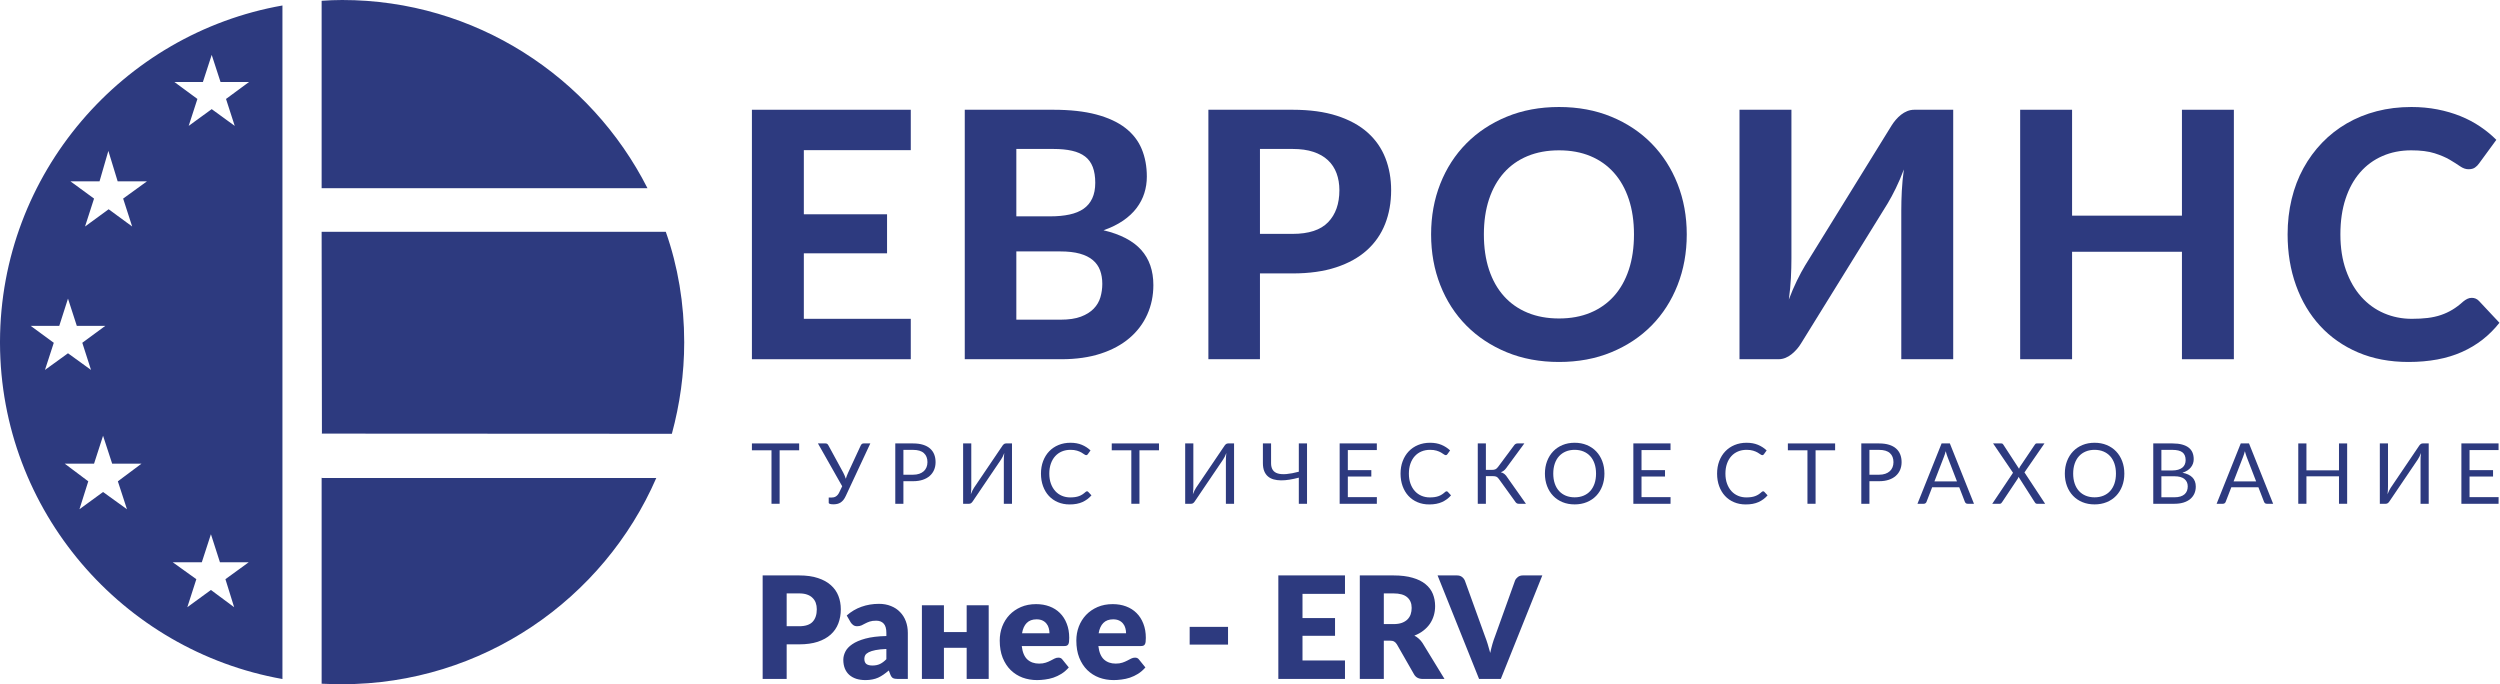 <svg width="475" height="130" viewBox="0 0 475 130" fill="none" xmlns="http://www.w3.org/2000/svg">
<path d="M61.11 129.907V90.78L61.277 90.817H124.695C114.68 113.861 91.656 130 65.019 130C63.734 130 62.412 129.962 61.11 129.907V129.907ZM0 64.852V65.205C0.093 97.072 23.286 123.615 53.664 129.014V1.043C23.286 6.403 0.093 32.984 0 64.852ZM127.655 82.422L61.11 82.386L61.165 82.33L61.11 44.041H126.5C128.809 50.593 130 57.685 130 65.037C130 71.012 129.162 76.857 127.655 82.422ZM123.02 35.757H61.11V0.149C62.412 0.056 63.734 -6.07877e-06 65.019 -6.07877e-06C90.296 -6.07877e-06 112.279 14.594 123.02 35.757ZM12.304 88.1H17.869L19.582 82.794L21.313 88.1H26.878L22.393 91.451L24.124 96.755L19.582 93.479L15.096 96.755L16.772 91.451L12.304 88.1ZM5.826 61.91H11.261L12.918 56.736L14.593 61.91H20.01L15.636 65.13L17.293 70.287L12.918 67.122L8.544 70.287L10.219 65.13L5.826 61.91ZM13.384 34.454H18.912L20.587 28.666L22.356 34.454H27.921L23.398 37.731L25.11 43.036L20.643 39.76L16.157 43.036L17.869 37.731L13.384 34.454ZM33.133 15.58H38.55L40.224 10.425L41.9 15.58H47.317L42.942 18.8L44.599 23.919L40.224 20.736L35.85 23.919L37.507 18.8L33.133 15.58ZM32.816 106.826H38.345L40.076 101.501L41.788 106.826H47.261L42.831 110.046L44.487 115.369L40.076 112.093L35.59 115.369L37.303 110.046L32.816 106.826Z" fill="#2D3A7F"/>
<path d="M152.729 28.529V40.714H168.54V48.13H152.729V60.575H173.048V68.252H142.864V20.853H173.048V28.529H152.729" fill="#2D3A7F"/>
<path d="M201.5 60.739C203.068 60.739 204.359 60.548 205.371 60.167C206.384 59.786 207.195 59.279 207.805 58.648C208.415 58.017 208.839 57.292 209.079 56.476C209.317 55.659 209.437 54.815 209.437 53.944C209.437 52.985 209.296 52.125 209.013 51.363C208.729 50.601 208.273 49.953 207.641 49.42C207.009 48.886 206.188 48.478 205.175 48.195C204.163 47.912 202.916 47.77 201.435 47.77H193.104V60.739H201.5ZM193.104 28.301V41.106H199.54C200.912 41.106 202.131 40.992 203.199 40.762C204.265 40.534 205.159 40.169 205.877 39.669C206.596 39.168 207.145 38.509 207.527 37.693C207.908 36.876 208.099 35.89 208.099 34.736C208.099 33.56 207.94 32.558 207.625 31.73C207.308 30.904 206.824 30.24 206.171 29.738C205.517 29.237 204.691 28.872 203.688 28.644C202.687 28.414 201.5 28.301 200.128 28.301H193.104ZM200.128 20.853C203.307 20.853 206.024 21.152 208.277 21.75C210.532 22.35 212.372 23.2 213.799 24.298C215.224 25.398 216.265 26.733 216.919 28.301C217.572 29.868 217.899 31.621 217.899 33.56C217.899 34.649 217.74 35.694 217.424 36.696C217.109 37.698 216.619 38.64 215.955 39.521C215.291 40.404 214.436 41.204 213.391 41.922C212.345 42.641 211.104 43.25 209.667 43.752C212.889 44.514 215.275 45.756 216.82 47.476C218.367 49.196 219.14 51.429 219.14 54.172C219.14 56.176 218.752 58.039 217.98 59.759C217.207 61.479 216.08 62.971 214.599 64.234C213.117 65.497 211.295 66.483 209.128 67.19C206.96 67.898 204.472 68.252 201.664 68.252H183.305V20.853H200.128Z" fill="#2D3A7F"/>
<path d="M245.6 44.438C248.671 44.438 250.919 43.698 252.345 42.217C253.772 40.736 254.485 38.71 254.485 36.141C254.485 34.965 254.305 33.893 253.947 32.924C253.587 31.954 253.041 31.126 252.312 30.441C251.584 29.754 250.663 29.226 249.552 28.856C248.441 28.486 247.124 28.301 245.6 28.301H239.392V44.438H245.6ZM245.6 20.853C248.845 20.853 251.648 21.234 254.012 21.996C256.373 22.758 258.317 23.82 259.843 25.181C261.367 26.542 262.493 28.16 263.224 30.032C263.953 31.905 264.317 33.941 264.317 36.141C264.317 38.472 263.936 40.605 263.175 42.544C262.412 44.482 261.257 46.148 259.712 47.541C258.165 48.935 256.216 50.019 253.864 50.791C251.513 51.565 248.757 51.951 245.6 51.951H239.392V68.252H229.593V20.853H245.6Z" fill="#2D3A7F"/>
<path d="M310.456 44.536C310.456 42.053 310.129 39.827 309.475 37.856C308.821 35.885 307.88 34.208 306.649 32.825C305.419 31.442 303.927 30.387 302.175 29.656C300.421 28.927 298.435 28.563 296.213 28.563C293.992 28.563 291.999 28.927 290.235 29.656C288.472 30.387 286.973 31.442 285.744 32.825C284.513 34.208 283.572 35.885 282.917 37.856C282.264 39.827 281.937 42.053 281.937 44.536C281.937 47.04 282.264 49.278 282.917 51.248C283.572 53.22 284.513 54.891 285.744 56.263C286.973 57.635 288.472 58.686 290.235 59.415C291.999 60.146 293.992 60.51 296.213 60.51C298.435 60.51 300.421 60.146 302.175 59.415C303.927 58.686 305.419 57.635 306.649 56.263C307.88 54.891 308.821 53.22 309.475 51.248C310.129 49.278 310.456 47.04 310.456 44.536ZM320.484 44.536C320.484 47.998 319.901 51.211 318.737 54.172C317.572 57.135 315.927 59.694 313.804 61.85C311.681 64.005 309.127 65.699 306.143 66.93C303.16 68.16 299.851 68.774 296.213 68.774C292.576 68.774 289.265 68.16 286.283 66.93C283.299 65.699 280.74 64.005 278.605 61.85C276.472 59.694 274.821 57.135 273.656 54.172C272.491 51.211 271.909 47.998 271.909 44.536C271.909 41.073 272.491 37.867 273.656 34.916C274.821 31.965 276.472 29.412 278.605 27.255C280.74 25.1 283.299 23.407 286.283 22.176C289.265 20.945 292.576 20.331 296.213 20.331C299.851 20.331 303.16 20.945 306.143 22.176C309.127 23.407 311.681 25.105 313.804 27.272C315.927 29.439 317.572 31.997 318.737 34.948C319.901 37.9 320.484 41.096 320.484 44.536Z" fill="#2D3A7F"/>
<path d="M371.109 20.853V68.252H361.245V39.996C361.245 38.82 361.277 37.584 361.343 36.288C361.408 34.992 361.539 33.625 361.735 32.188C361.255 33.473 360.744 34.67 360.199 35.781C359.655 36.892 359.132 37.861 358.632 38.689L342.2 65.247C341.981 65.617 341.72 65.976 341.416 66.325C341.111 66.673 340.779 66.995 340.419 67.289C340.06 67.582 339.668 67.817 339.244 67.99C338.819 68.165 338.367 68.252 337.888 68.252H330.505V20.853H340.371V49.109C340.371 50.285 340.339 51.521 340.272 52.817C340.207 54.112 340.077 55.479 339.88 56.917C340.36 55.632 340.871 54.434 341.416 53.323C341.96 52.213 342.483 51.244 342.984 50.416L359.416 23.825C359.633 23.477 359.895 23.122 360.199 22.764C360.504 22.404 360.836 22.084 361.195 21.8C361.555 21.517 361.947 21.288 362.371 21.114C362.797 20.94 363.248 20.853 363.728 20.853H371.109" fill="#2D3A7F"/>
<path d="M424.435 20.853V68.252H414.569V47.835H393.695V68.252H383.831V20.853H393.695V40.974H414.569V20.853H424.435" fill="#2D3A7F"/>
<path d="M469.632 56.59C470.176 56.59 470.635 56.786 471.004 57.178L474.892 61.327C472.975 63.766 470.596 65.617 467.753 66.88C464.912 68.143 461.531 68.774 457.611 68.774C454.061 68.774 450.869 68.17 448.039 66.963C445.208 65.754 442.803 64.07 440.82 61.915C438.839 59.759 437.313 57.2 436.248 54.238C435.18 51.276 434.645 48.042 434.645 44.536C434.645 42.184 434.903 39.947 435.415 37.822C435.925 35.7 436.672 33.745 437.651 31.96C438.632 30.174 439.812 28.562 441.195 27.125C442.579 25.688 444.14 24.463 445.884 23.451C447.625 22.437 449.527 21.664 451.584 21.131C453.641 20.597 455.836 20.331 458.167 20.331C459.908 20.331 461.557 20.484 463.115 20.788C464.672 21.092 466.125 21.517 467.476 22.061C468.825 22.607 470.073 23.265 471.216 24.037C472.36 24.812 473.389 25.654 474.304 26.569L471.004 31.077C470.808 31.361 470.557 31.612 470.252 31.829C469.948 32.047 469.533 32.156 469.012 32.156C468.488 32.156 467.961 31.971 467.427 31.6C466.893 31.229 466.24 30.817 465.468 30.358C464.695 29.901 463.724 29.488 462.56 29.117C461.395 28.748 459.919 28.563 458.135 28.563C456.151 28.563 454.333 28.921 452.679 29.64C451.024 30.358 449.601 31.398 448.416 32.76C447.228 34.121 446.308 35.792 445.655 37.775C445.001 39.756 444.675 42.009 444.675 44.536C444.675 47.084 445.028 49.354 445.737 51.347C446.444 53.34 447.413 55.022 448.643 56.394C449.873 57.767 451.311 58.806 452.956 59.514C454.6 60.221 456.359 60.575 458.232 60.575C459.343 60.575 460.349 60.522 461.252 60.413C462.156 60.303 462.995 60.118 463.768 59.857C464.541 59.595 465.271 59.258 465.957 58.844C466.643 58.431 467.335 57.909 468.031 57.276C468.271 57.08 468.521 56.917 468.783 56.786C469.044 56.656 469.327 56.59 469.632 56.59Z" fill="#2D3A7F"/>
<path d="M151.84 85.556H148.128V95.716H146.584V85.556H142.864V84.252H151.84V85.556Z" fill="#2D3A7F"/>
<path d="M165.36 84.252L160.704 94.22C160.559 94.534 160.404 94.795 160.236 95C160.068 95.205 159.888 95.367 159.695 95.488C159.503 95.608 159.296 95.693 159.072 95.744C158.848 95.795 158.608 95.82 158.352 95.82C158.064 95.82 157.843 95.795 157.688 95.744C157.532 95.693 157.456 95.617 157.456 95.516V94.532H158.016C158.149 94.532 158.281 94.517 158.416 94.488C158.549 94.458 158.677 94.407 158.8 94.332C158.921 94.257 159.04 94.157 159.152 94.032C159.264 93.907 159.364 93.748 159.456 93.556L160.016 92.388L155.408 84.252H156.856C156.995 84.252 157.104 84.285 157.184 84.352C157.264 84.419 157.333 84.505 157.391 84.612L160.223 89.811C160.42 90.191 160.581 90.575 160.704 90.964C160.763 90.772 160.828 90.58 160.9 90.388C160.972 90.196 161.053 90.004 161.144 89.811L163.552 84.612C163.595 84.521 163.66 84.439 163.748 84.364C163.835 84.289 163.945 84.252 164.08 84.252H165.36" fill="#2D3A7F"/>
<path d="M173.488 90.196C173.929 90.196 174.32 90.137 174.66 90.02C174.999 89.903 175.283 89.739 175.516 89.528C175.748 89.317 175.921 89.065 176.039 88.772C176.156 88.479 176.216 88.156 176.216 87.804C176.216 87.074 175.991 86.503 175.539 86.092C175.088 85.681 174.404 85.476 173.488 85.476H171.647V90.196H173.488ZM173.488 84.252C174.213 84.252 174.843 84.336 175.38 84.504C175.916 84.672 176.36 84.911 176.712 85.22C177.063 85.529 177.327 85.903 177.5 86.34C177.672 86.777 177.759 87.265 177.759 87.804C177.759 88.337 177.667 88.825 177.479 89.268C177.292 89.711 177.02 90.092 176.66 90.412C176.3 90.732 175.855 90.981 175.324 91.16C174.792 91.339 174.18 91.428 173.488 91.428H171.647V95.716H170.104V84.252H173.488" fill="#2D3A7F"/>
<path d="M192.279 84.252V95.716H190.727V87.572C190.727 87.343 190.732 87.104 190.744 86.856C190.753 86.608 190.777 86.346 190.815 86.068C190.724 86.308 190.629 86.532 190.528 86.74C190.425 86.948 190.323 87.129 190.216 87.284L184.839 95.228C184.764 95.351 184.668 95.463 184.552 95.564C184.435 95.665 184.299 95.716 184.143 95.716H182.992V84.252H184.544V92.404C184.544 92.634 184.537 92.872 184.528 93.12C184.516 93.367 184.493 93.634 184.455 93.916C184.547 93.671 184.643 93.444 184.748 93.236C184.852 93.028 184.953 92.844 185.056 92.684L190.432 84.74C190.505 84.617 190.603 84.505 190.72 84.404C190.836 84.303 190.972 84.252 191.128 84.252H192.279" fill="#2D3A7F"/>
<path d="M206.535 93.348C206.62 93.348 206.695 93.382 206.759 93.452L207.376 94.116C206.907 94.66 206.336 95.084 205.667 95.388C204.999 95.692 204.189 95.844 203.24 95.844C202.417 95.844 201.671 95.701 201 95.416C200.328 95.131 199.753 94.731 199.279 94.216C198.805 93.701 198.437 93.084 198.175 92.364C197.915 91.643 197.783 90.852 197.783 89.988C197.783 89.124 197.919 88.332 198.192 87.612C198.464 86.892 198.847 86.273 199.339 85.755C199.833 85.239 200.423 84.837 201.111 84.552C201.8 84.267 202.559 84.124 203.391 84.124C204.208 84.124 204.928 84.255 205.552 84.516C206.175 84.777 206.724 85.132 207.199 85.58L206.688 86.292C206.656 86.345 206.613 86.389 206.563 86.422C206.512 86.458 206.444 86.476 206.36 86.476C206.264 86.476 206.145 86.422 206.007 86.32C205.868 86.216 205.688 86.1 205.464 85.972C205.24 85.844 204.96 85.728 204.624 85.624C204.288 85.52 203.875 85.468 203.384 85.468C202.792 85.468 202.251 85.57 201.759 85.776C201.269 85.981 200.847 86.279 200.492 86.668C200.137 87.057 199.861 87.532 199.664 88.092C199.467 88.652 199.367 89.284 199.367 89.988C199.367 90.703 199.471 91.34 199.675 91.9C199.881 92.46 200.161 92.933 200.516 93.32C200.869 93.707 201.288 94.001 201.772 94.204C202.253 94.407 202.776 94.508 203.335 94.508C203.676 94.508 203.984 94.488 204.259 94.448C204.533 94.408 204.788 94.345 205.02 94.26C205.251 94.174 205.468 94.067 205.667 93.936C205.867 93.805 206.065 93.649 206.264 93.468C206.355 93.388 206.444 93.348 206.535 93.348" fill="#2D3A7F"/>
<path d="M220.208 85.556H216.496V95.716H214.952V85.556H211.232V84.252H220.208V85.556Z" fill="#2D3A7F"/>
<path d="M234.472 84.252V95.716H232.919V87.572C232.919 87.343 232.924 87.104 232.936 86.856C232.945 86.608 232.971 86.346 233.007 86.068C232.917 86.308 232.821 86.532 232.72 86.74C232.617 86.948 232.515 87.129 232.408 87.284L227.031 95.228C226.956 95.351 226.861 95.463 226.744 95.564C226.627 95.665 226.491 95.716 226.335 95.716H225.184V84.252H226.736V92.404C226.736 92.634 226.729 92.872 226.72 93.12C226.708 93.367 226.685 93.634 226.647 93.916C226.739 93.671 226.835 93.444 226.94 93.236C227.044 93.028 227.145 92.844 227.248 92.684L232.624 84.74C232.697 84.617 232.795 84.505 232.912 84.404C233.028 84.303 233.165 84.252 233.32 84.252H234.472" fill="#2D3A7F"/>
<path d="M248.335 84.252V95.716H246.775V90.755C246.167 90.916 245.576 91.043 244.999 91.136C244.423 91.229 243.883 91.274 243.379 91.268C242.875 91.263 242.413 91.201 241.991 91.084C241.571 90.967 241.208 90.779 240.908 90.52C240.605 90.262 240.371 89.925 240.203 89.512C240.035 89.099 239.951 88.593 239.951 87.996V84.252H241.503V88.004C241.503 88.532 241.609 88.959 241.823 89.284C242.036 89.609 242.361 89.836 242.8 89.964C243.237 90.092 243.784 90.127 244.443 90.068C245.101 90.01 245.879 89.863 246.775 89.628V84.252H248.335" fill="#2D3A7F"/>
<path d="M261.607 94.452L261.599 95.716H254.535V84.252H261.599V85.516H256.087V89.324H260.551V90.54H256.087V94.452H261.607Z" fill="#2D3A7F"/>
<path d="M274.856 93.348C274.94 93.348 275.016 93.382 275.08 93.452L275.695 94.116C275.227 94.66 274.656 95.084 273.987 95.388C273.317 95.692 272.509 95.844 271.56 95.844C270.739 95.844 269.991 95.701 269.319 95.416C268.647 95.131 268.075 94.731 267.599 94.216C267.125 93.701 266.756 93.084 266.495 92.364C266.235 91.643 266.103 90.852 266.103 89.988C266.103 89.124 266.24 88.332 266.512 87.612C266.784 86.892 267.167 86.273 267.659 85.755C268.152 85.239 268.744 84.837 269.431 84.552C270.12 84.267 270.879 84.124 271.711 84.124C272.528 84.124 273.248 84.255 273.871 84.516C274.495 84.777 275.044 85.132 275.52 85.58L275.008 86.292C274.975 86.345 274.933 86.389 274.883 86.422C274.832 86.458 274.764 86.476 274.68 86.476C274.584 86.476 274.467 86.422 274.327 86.32C274.189 86.216 274.008 86.1 273.784 85.972C273.56 85.844 273.28 85.728 272.944 85.624C272.608 85.52 272.195 85.468 271.703 85.468C271.112 85.468 270.571 85.57 270.08 85.776C269.588 85.981 269.167 86.279 268.811 86.668C268.457 87.057 268.181 87.532 267.983 88.092C267.787 88.652 267.688 89.284 267.688 89.988C267.688 90.703 267.791 91.34 267.995 91.9C268.2 92.46 268.48 92.933 268.836 93.32C269.191 93.707 269.608 94.001 270.091 94.204C270.575 94.407 271.095 94.508 271.655 94.508C271.996 94.508 272.305 94.488 272.58 94.448C272.855 94.408 273.108 94.345 273.34 94.26C273.572 94.174 273.788 94.067 273.987 93.936C274.188 93.805 274.385 93.649 274.584 93.468C274.675 93.388 274.764 93.348 274.856 93.348" fill="#2D3A7F"/>
<path d="M289.927 95.716H288.535C288.38 95.716 288.249 95.675 288.139 95.592C288.029 95.51 287.927 95.388 287.832 95.228L284.8 91.028C284.66 90.82 284.512 90.675 284.352 90.592C284.192 90.51 283.972 90.468 283.695 90.468H282.319V95.716H280.776V84.252H282.319V89.276H283.512C283.751 89.276 283.956 89.239 284.124 89.164C284.292 89.089 284.459 88.943 284.624 88.724L287.624 84.692C287.703 84.564 287.801 84.459 287.916 84.376C288.029 84.293 288.165 84.252 288.319 84.252H289.624L286.16 88.964C285.899 89.332 285.563 89.585 285.151 89.724C285.433 89.799 285.673 89.917 285.867 90.08C286.063 90.243 286.248 90.468 286.423 90.755L289.927 95.716" fill="#2D3A7F"/>
<path d="M303.248 89.988C303.248 89.284 303.151 88.652 302.96 88.092C302.767 87.532 302.496 87.058 302.143 86.672C301.792 86.285 301.364 85.988 300.863 85.78C300.361 85.572 299.803 85.468 299.184 85.468C298.571 85.468 298.013 85.572 297.512 85.78C297.011 85.988 296.583 86.285 296.228 86.672C295.872 87.058 295.599 87.532 295.408 88.092C295.216 88.652 295.12 89.284 295.12 89.988C295.12 90.692 295.216 91.323 295.408 91.88C295.599 92.437 295.872 92.909 296.228 93.296C296.583 93.683 297.011 93.979 297.512 94.184C298.013 94.389 298.571 94.492 299.184 94.492C299.803 94.492 300.361 94.389 300.863 94.184C301.364 93.979 301.792 93.683 302.143 93.296C302.496 92.909 302.767 92.437 302.96 91.88C303.151 91.323 303.248 90.692 303.248 89.988ZM304.84 89.988C304.84 90.846 304.703 91.635 304.431 92.352C304.16 93.069 303.776 93.686 303.28 94.204C302.784 94.721 302.188 95.123 301.491 95.408C300.796 95.693 300.027 95.836 299.184 95.836C298.341 95.836 297.573 95.693 296.879 95.408C296.187 95.123 295.591 94.721 295.095 94.204C294.599 93.686 294.216 93.069 293.944 92.352C293.672 91.635 293.535 90.846 293.535 89.988C293.535 89.129 293.672 88.341 293.944 87.624C294.216 86.907 294.599 86.288 295.095 85.768C295.591 85.248 296.187 84.844 296.879 84.556C297.573 84.268 298.341 84.124 299.184 84.124C300.027 84.124 300.796 84.268 301.491 84.556C302.188 84.844 302.784 85.248 303.28 85.768C303.776 86.288 304.16 86.907 304.431 87.624C304.703 88.341 304.84 89.129 304.84 89.988Z" fill="#2D3A7F"/>
<path d="M317.408 94.452L317.4 95.716H310.336V84.252H317.4V85.516H311.888V89.324H316.352V90.54H311.888V94.452H317.408Z" fill="#2D3A7F"/>
<path d="M334.999 93.348C335.084 93.348 335.159 93.382 335.223 93.452L335.84 94.116C335.369 94.66 334.801 95.084 334.132 95.388C333.463 95.692 332.652 95.844 331.703 95.844C330.881 95.844 330.136 95.701 329.464 95.416C328.792 95.131 328.217 94.731 327.744 94.216C327.268 93.701 326.901 93.084 326.639 92.364C326.377 91.643 326.248 90.852 326.248 89.988C326.248 89.124 326.383 88.332 326.655 87.612C326.927 86.892 327.309 86.273 327.804 85.755C328.297 85.239 328.887 84.837 329.576 84.552C330.263 84.267 331.024 84.124 331.856 84.124C332.672 84.124 333.392 84.255 334.016 84.516C334.639 84.777 335.189 85.132 335.663 85.58L335.151 86.292C335.12 86.345 335.079 86.389 335.028 86.422C334.976 86.458 334.909 86.476 334.823 86.476C334.728 86.476 334.609 86.422 334.472 86.32C334.332 86.216 334.151 86.1 333.927 85.972C333.703 85.844 333.423 85.728 333.087 85.624C332.751 85.52 332.339 85.468 331.848 85.468C331.255 85.468 330.713 85.57 330.223 85.776C329.733 85.981 329.309 86.279 328.956 86.668C328.6 87.057 328.324 87.532 328.128 88.092C327.929 88.652 327.831 89.284 327.831 89.988C327.831 90.703 327.933 91.34 328.139 91.9C328.345 92.46 328.625 92.933 328.979 93.32C329.333 93.707 329.752 94.001 330.236 94.204C330.717 94.407 331.24 94.508 331.8 94.508C332.14 94.508 332.448 94.488 332.723 94.448C332.997 94.408 333.251 94.345 333.483 94.26C333.715 94.174 333.931 94.067 334.132 93.936C334.331 93.805 334.529 93.649 334.728 93.468C334.817 93.388 334.909 93.348 334.999 93.348" fill="#2D3A7F"/>
<path d="M348.672 85.556H344.96V95.716H343.416V85.556H339.695V84.252H348.672V85.556Z" fill="#2D3A7F"/>
<path d="M357.031 90.196C357.473 90.196 357.864 90.137 358.203 90.02C358.541 89.903 358.827 89.739 359.06 89.528C359.292 89.317 359.467 89.065 359.584 88.772C359.7 88.479 359.759 88.156 359.759 87.804C359.759 87.074 359.533 86.503 359.084 86.092C358.633 85.681 357.948 85.476 357.031 85.476H355.192V90.196H357.031ZM357.031 84.252C357.756 84.252 358.387 84.336 358.923 84.504C359.46 84.672 359.904 84.911 360.255 85.22C360.607 85.529 360.869 85.903 361.043 86.34C361.216 86.777 361.304 87.265 361.304 87.804C361.304 88.337 361.209 88.825 361.024 89.268C360.836 89.711 360.564 90.092 360.203 90.412C359.844 90.732 359.399 90.981 358.867 91.16C358.336 91.339 357.724 91.428 357.031 91.428H355.192V95.716H353.647V84.252H357.031" fill="#2D3A7F"/>
<path d="M371.823 91.46L370.023 86.796C369.971 86.657 369.913 86.496 369.855 86.311C369.796 86.128 369.74 85.932 369.687 85.724C369.575 86.156 369.46 86.516 369.343 86.804L367.543 91.46H371.823ZM375.055 95.716H373.855C373.716 95.716 373.604 95.681 373.519 95.612C373.433 95.543 373.369 95.455 373.327 95.348L372.255 92.58H367.111L366.039 95.348C366.007 95.444 365.945 95.529 365.855 95.604C365.764 95.679 365.649 95.716 365.511 95.716H364.319L368.903 84.252H370.472L375.055 95.716" fill="#2D3A7F"/>
<path d="M388.575 95.716H387.039C386.921 95.716 386.829 95.686 386.763 95.624C386.696 95.563 386.641 95.495 386.599 95.42L383.528 90.604C383.484 90.732 383.436 90.841 383.383 90.932L380.391 95.42C380.337 95.495 380.28 95.563 380.219 95.624C380.157 95.686 380.073 95.716 379.968 95.716H378.528L382.472 89.828L378.688 84.252H380.231C380.343 84.252 380.425 84.27 380.479 84.308C380.532 84.346 380.581 84.399 380.623 84.468L383.615 89.06C383.652 88.948 383.708 88.825 383.783 88.692L386.607 84.5C386.649 84.425 386.7 84.365 386.759 84.32C386.817 84.275 386.887 84.252 386.968 84.252H388.447L384.647 89.755L388.575 95.716" fill="#2D3A7F"/>
<path d="M402.031 89.988C402.031 89.284 401.935 88.652 401.743 88.092C401.551 87.532 401.279 87.058 400.927 86.672C400.575 86.285 400.148 85.988 399.647 85.78C399.145 85.572 398.585 85.468 397.967 85.468C397.353 85.468 396.796 85.572 396.295 85.78C395.793 85.988 395.365 86.285 395.011 86.672C394.656 87.058 394.383 87.532 394.191 88.092C393.999 88.652 393.903 89.284 393.903 89.988C393.903 90.692 393.999 91.323 394.191 91.88C394.383 92.437 394.656 92.909 395.011 93.296C395.365 93.683 395.793 93.979 396.295 94.184C396.796 94.389 397.353 94.492 397.967 94.492C398.585 94.492 399.145 94.389 399.647 94.184C400.148 93.979 400.575 93.683 400.927 93.296C401.279 92.909 401.551 92.437 401.743 91.88C401.935 91.323 402.031 90.692 402.031 89.988ZM403.623 89.988C403.623 90.846 403.487 91.635 403.215 92.352C402.943 93.069 402.559 93.686 402.063 94.204C401.567 94.721 400.972 95.123 400.275 95.408C399.579 95.693 398.809 95.836 397.967 95.836C397.124 95.836 396.356 95.693 395.663 95.408C394.969 95.123 394.375 94.721 393.879 94.204C393.383 93.686 392.999 93.069 392.727 92.352C392.455 91.635 392.319 90.846 392.319 89.988C392.319 89.129 392.455 88.341 392.727 87.624C392.999 86.907 393.383 86.288 393.879 85.768C394.375 85.248 394.969 84.844 395.663 84.556C396.356 84.268 397.124 84.124 397.967 84.124C398.809 84.124 399.579 84.268 400.275 84.556C400.972 84.844 401.567 85.248 402.063 85.768C402.559 86.288 402.943 86.907 403.215 87.624C403.487 88.341 403.623 89.129 403.623 89.988Z" fill="#2D3A7F"/>
<path d="M413.143 94.484C413.584 94.484 413.967 94.433 414.287 94.332C414.607 94.231 414.869 94.088 415.075 93.904C415.28 93.72 415.431 93.501 415.527 93.248C415.623 92.995 415.671 92.716 415.671 92.412C415.671 91.82 415.46 91.352 415.039 91.008C414.617 90.664 413.985 90.492 413.143 90.492H410.663V94.484H413.143ZM410.663 85.476V89.388H412.711C413.148 89.388 413.528 89.34 413.851 89.244C414.173 89.148 414.44 89.015 414.651 88.844C414.861 88.674 415.017 88.467 415.119 88.224C415.22 87.981 415.271 87.716 415.271 87.428C415.271 86.751 415.068 86.255 414.663 85.944C414.257 85.632 413.628 85.476 412.775 85.476H410.663ZM412.775 84.252C413.479 84.252 414.084 84.322 414.595 84.46C415.104 84.599 415.523 84.796 415.851 85.052C416.179 85.308 416.419 85.621 416.575 85.992C416.729 86.363 416.805 86.78 416.805 87.244C416.805 87.527 416.763 87.797 416.675 88.056C416.587 88.315 416.455 88.556 416.279 88.78C416.103 89.004 415.88 89.205 415.611 89.384C415.341 89.563 415.025 89.708 414.663 89.82C415.505 89.98 416.139 90.28 416.563 90.72C416.987 91.16 417.199 91.737 417.199 92.452C417.199 92.937 417.109 93.38 416.931 93.78C416.751 94.18 416.491 94.524 416.147 94.811C415.803 95.1 415.38 95.323 414.879 95.48C414.377 95.637 413.805 95.716 413.167 95.716H409.119V84.252H412.775" fill="#2D3A7F"/>
<path d="M428.663 91.46L426.861 86.796C426.809 86.657 426.752 86.496 426.695 86.311C426.636 86.128 426.58 85.932 426.527 85.724C426.415 86.156 426.3 86.516 426.183 86.804L424.383 91.46H428.663ZM431.895 95.716H430.695C430.556 95.716 430.444 95.681 430.359 95.612C430.273 95.543 430.209 95.455 430.167 95.348L429.095 92.58H423.951L422.879 95.348C422.847 95.444 422.785 95.529 422.695 95.604C422.604 95.679 422.489 95.716 422.351 95.716H421.159L425.743 84.252H427.311L431.895 95.716" fill="#2D3A7F"/>
<path d="M445.959 84.252V95.716H444.407V90.5H438.223V95.716H436.671V84.252H438.223V89.364H444.407V84.252H445.959Z" fill="#2D3A7F"/>
<path d="M461.455 84.252V95.716H459.903V87.572C459.903 87.343 459.908 87.104 459.917 86.856C459.928 86.608 459.953 86.346 459.989 86.068C459.9 86.308 459.804 86.532 459.701 86.74C459.6 86.948 459.497 87.129 459.391 87.284L454.015 95.228C453.939 95.351 453.844 95.463 453.727 95.564C453.609 95.665 453.472 95.716 453.317 95.716H452.167V84.252H453.719V92.404C453.719 92.634 453.712 92.872 453.701 93.12C453.692 93.367 453.668 93.634 453.631 93.916C453.721 93.671 453.817 93.444 453.921 93.236C454.027 93.028 454.129 92.844 454.231 92.684L459.607 84.74C459.681 84.617 459.777 84.505 459.895 84.404C460.012 84.303 460.147 84.252 460.303 84.252H461.455" fill="#2D3A7F"/>
<path d="M474.735 94.452L474.727 95.716H467.663V84.252H474.727V85.516H469.215V89.324H473.679V90.54H469.215V94.452H474.735Z" fill="#2D3A7F"/>
<path d="M151.843 118.983C153.031 118.983 153.886 118.699 154.408 118.132C154.93 117.565 155.191 116.773 155.191 115.756C155.191 115.306 155.123 114.897 154.988 114.528C154.853 114.159 154.646 113.844 154.367 113.583C154.097 113.313 153.751 113.106 153.328 112.962C152.914 112.818 152.419 112.746 151.843 112.746H149.467V118.983H151.843ZM151.843 109.33C153.229 109.33 154.417 109.497 155.407 109.83C156.406 110.154 157.225 110.604 157.864 111.18C158.512 111.756 158.989 112.435 159.295 113.218C159.601 114.001 159.754 114.847 159.754 115.756C159.754 116.737 159.596 117.637 159.281 118.456C158.966 119.275 158.485 119.977 157.837 120.562C157.189 121.147 156.365 121.606 155.366 121.939C154.376 122.263 153.202 122.425 151.843 122.425H149.467V129H144.904V109.33H151.843ZM168.41 123.303C167.573 123.339 166.884 123.411 166.344 123.519C165.804 123.627 165.377 123.762 165.062 123.924C164.747 124.086 164.526 124.27 164.4 124.477C164.283 124.684 164.225 124.909 164.225 125.152C164.225 125.629 164.355 125.967 164.616 126.165C164.877 126.354 165.26 126.448 165.764 126.448C166.304 126.448 166.776 126.354 167.181 126.165C167.586 125.976 167.996 125.67 168.41 125.247V123.303ZM160.877 116.944C161.723 116.197 162.659 115.644 163.685 115.284C164.72 114.915 165.827 114.73 167.006 114.73C167.852 114.73 168.612 114.87 169.287 115.149C169.971 115.419 170.547 115.801 171.015 116.296C171.492 116.782 171.857 117.363 172.109 118.038C172.361 118.713 172.487 119.451 172.487 120.252V129H170.57C170.174 129 169.872 128.946 169.665 128.838C169.467 128.73 169.301 128.505 169.166 128.163L168.869 127.393C168.518 127.69 168.18 127.951 167.856 128.176C167.532 128.401 167.195 128.595 166.844 128.757C166.502 128.91 166.133 129.023 165.737 129.095C165.35 129.176 164.918 129.216 164.441 129.216C163.802 129.216 163.221 129.135 162.699 128.973C162.177 128.802 161.732 128.554 161.363 128.23C161.003 127.906 160.724 127.506 160.526 127.029C160.328 126.543 160.229 125.985 160.229 125.355C160.229 124.851 160.355 124.342 160.607 123.829C160.859 123.307 161.295 122.835 161.916 122.412C162.537 121.98 163.374 121.62 164.427 121.332C165.48 121.044 166.808 120.882 168.41 120.846V120.252C168.41 119.433 168.239 118.843 167.897 118.483C167.564 118.114 167.087 117.93 166.466 117.93C165.971 117.93 165.566 117.984 165.251 118.092C164.936 118.2 164.652 118.321 164.4 118.456C164.157 118.591 163.919 118.713 163.685 118.821C163.451 118.929 163.172 118.983 162.848 118.983C162.56 118.983 162.317 118.911 162.119 118.767C161.921 118.623 161.759 118.452 161.633 118.254L160.877 116.944ZM187.852 115V129H183.667V123.087H179.347V129H175.162V115H179.347V120.09H183.667V115H187.852ZM199.399 120.319C199.399 119.986 199.354 119.662 199.264 119.347C199.183 119.032 199.044 118.753 198.846 118.51C198.657 118.258 198.405 118.056 198.09 117.903C197.775 117.75 197.392 117.673 196.942 117.673C196.15 117.673 195.529 117.903 195.079 118.362C194.629 118.812 194.332 119.464 194.188 120.319H199.399ZM194.134 122.749C194.269 123.919 194.625 124.77 195.201 125.301C195.777 125.823 196.519 126.084 197.428 126.084C197.914 126.084 198.333 126.025 198.684 125.908C199.035 125.791 199.345 125.661 199.615 125.517C199.894 125.373 200.146 125.242 200.371 125.125C200.605 125.008 200.848 124.95 201.1 124.95C201.433 124.95 201.685 125.071 201.856 125.314L203.071 126.813C202.639 127.308 202.171 127.713 201.667 128.028C201.172 128.334 200.659 128.577 200.128 128.757C199.606 128.928 199.08 129.045 198.549 129.108C198.027 129.18 197.527 129.216 197.05 129.216C196.069 129.216 195.147 129.059 194.283 128.743C193.428 128.419 192.676 127.942 192.028 127.312C191.389 126.682 190.881 125.899 190.503 124.963C190.134 124.027 189.949 122.938 189.949 121.696C189.949 120.76 190.107 119.874 190.422 119.037C190.746 118.2 191.205 117.466 191.799 116.836C192.402 116.206 193.126 115.707 193.972 115.338C194.827 114.969 195.79 114.784 196.861 114.784C197.788 114.784 198.634 114.928 199.399 115.216C200.173 115.504 200.835 115.923 201.384 116.472C201.942 117.021 202.374 117.696 202.68 118.497C202.995 119.289 203.152 120.189 203.152 121.197C203.152 121.512 203.139 121.768 203.112 121.966C203.085 122.164 203.035 122.322 202.963 122.439C202.891 122.556 202.792 122.637 202.666 122.682C202.549 122.727 202.396 122.749 202.207 122.749H194.134ZM213.954 120.319C213.954 119.986 213.909 119.662 213.819 119.347C213.738 119.032 213.599 118.753 213.401 118.51C213.212 118.258 212.96 118.056 212.645 117.903C212.33 117.75 211.947 117.673 211.497 117.673C210.705 117.673 210.084 117.903 209.634 118.362C209.184 118.812 208.887 119.464 208.743 120.319H213.954ZM208.689 122.749C208.824 123.919 209.18 124.77 209.756 125.301C210.332 125.823 211.074 126.084 211.983 126.084C212.469 126.084 212.888 126.025 213.239 125.908C213.59 125.791 213.9 125.661 214.17 125.517C214.449 125.373 214.701 125.242 214.926 125.125C215.16 125.008 215.403 124.95 215.655 124.95C215.988 124.95 216.24 125.071 216.411 125.314L217.626 126.813C217.194 127.308 216.726 127.713 216.222 128.028C215.727 128.334 215.214 128.577 214.683 128.757C214.161 128.928 213.635 129.045 213.104 129.108C212.582 129.18 212.082 129.216 211.605 129.216C210.624 129.216 209.702 129.059 208.838 128.743C207.983 128.419 207.231 127.942 206.583 127.312C205.944 126.682 205.436 125.899 205.058 124.963C204.689 124.027 204.504 122.938 204.504 121.696C204.504 120.76 204.662 119.874 204.977 119.037C205.301 118.2 205.76 117.466 206.354 116.836C206.957 116.206 207.681 115.707 208.527 115.338C209.382 114.969 210.345 114.784 211.416 114.784C212.343 114.784 213.189 114.928 213.954 115.216C214.728 115.504 215.39 115.923 215.939 116.472C216.497 117.021 216.929 117.696 217.235 118.497C217.55 119.289 217.707 120.189 217.707 121.197C217.707 121.512 217.694 121.768 217.667 121.966C217.64 122.164 217.59 122.322 217.518 122.439C217.446 122.556 217.347 122.637 217.221 122.682C217.104 122.727 216.951 122.749 216.762 122.749H208.689ZM226.037 119.104H233.327V122.479H226.037V119.104ZM247.474 112.84V117.43H253.657V120.805H247.474V125.49H255.547V129H242.884V109.33H255.547V112.84H247.474ZM264.761 118.578C265.382 118.578 265.908 118.501 266.34 118.348C266.781 118.186 267.141 117.966 267.42 117.687C267.699 117.408 267.902 117.084 268.028 116.715C268.154 116.337 268.217 115.932 268.217 115.5C268.217 114.636 267.933 113.961 267.366 113.475C266.808 112.989 265.94 112.746 264.761 112.746H262.925V118.578H264.761ZM274.454 129H270.323C269.558 129 269.009 128.712 268.676 128.136L265.409 122.425C265.256 122.182 265.085 122.007 264.896 121.899C264.707 121.782 264.437 121.723 264.086 121.723H262.925V129H258.362V109.33H264.761C266.183 109.33 267.393 109.479 268.392 109.776C269.4 110.064 270.219 110.469 270.849 110.991C271.488 111.513 271.952 112.129 272.24 112.84C272.528 113.551 272.672 114.325 272.672 115.162C272.672 115.801 272.586 116.404 272.415 116.971C272.244 117.538 271.992 118.065 271.659 118.551C271.326 119.028 270.912 119.455 270.417 119.833C269.931 120.211 269.369 120.522 268.73 120.765C269.027 120.918 269.306 121.111 269.567 121.345C269.828 121.57 270.062 121.84 270.269 122.155L274.454 129ZM293.039 109.33L285.155 129H281.024L273.14 109.33H276.812C277.208 109.33 277.528 109.425 277.771 109.614C278.014 109.794 278.198 110.028 278.324 110.316L282.131 120.846C282.311 121.305 282.487 121.809 282.658 122.358C282.829 122.898 282.991 123.465 283.144 124.059C283.27 123.465 283.409 122.898 283.562 122.358C283.724 121.809 283.895 121.305 284.075 120.846L287.855 110.316C287.954 110.064 288.13 109.839 288.382 109.641C288.643 109.434 288.962 109.33 289.34 109.33H293.039Z" fill="#2D3A7F"/>
</svg>
